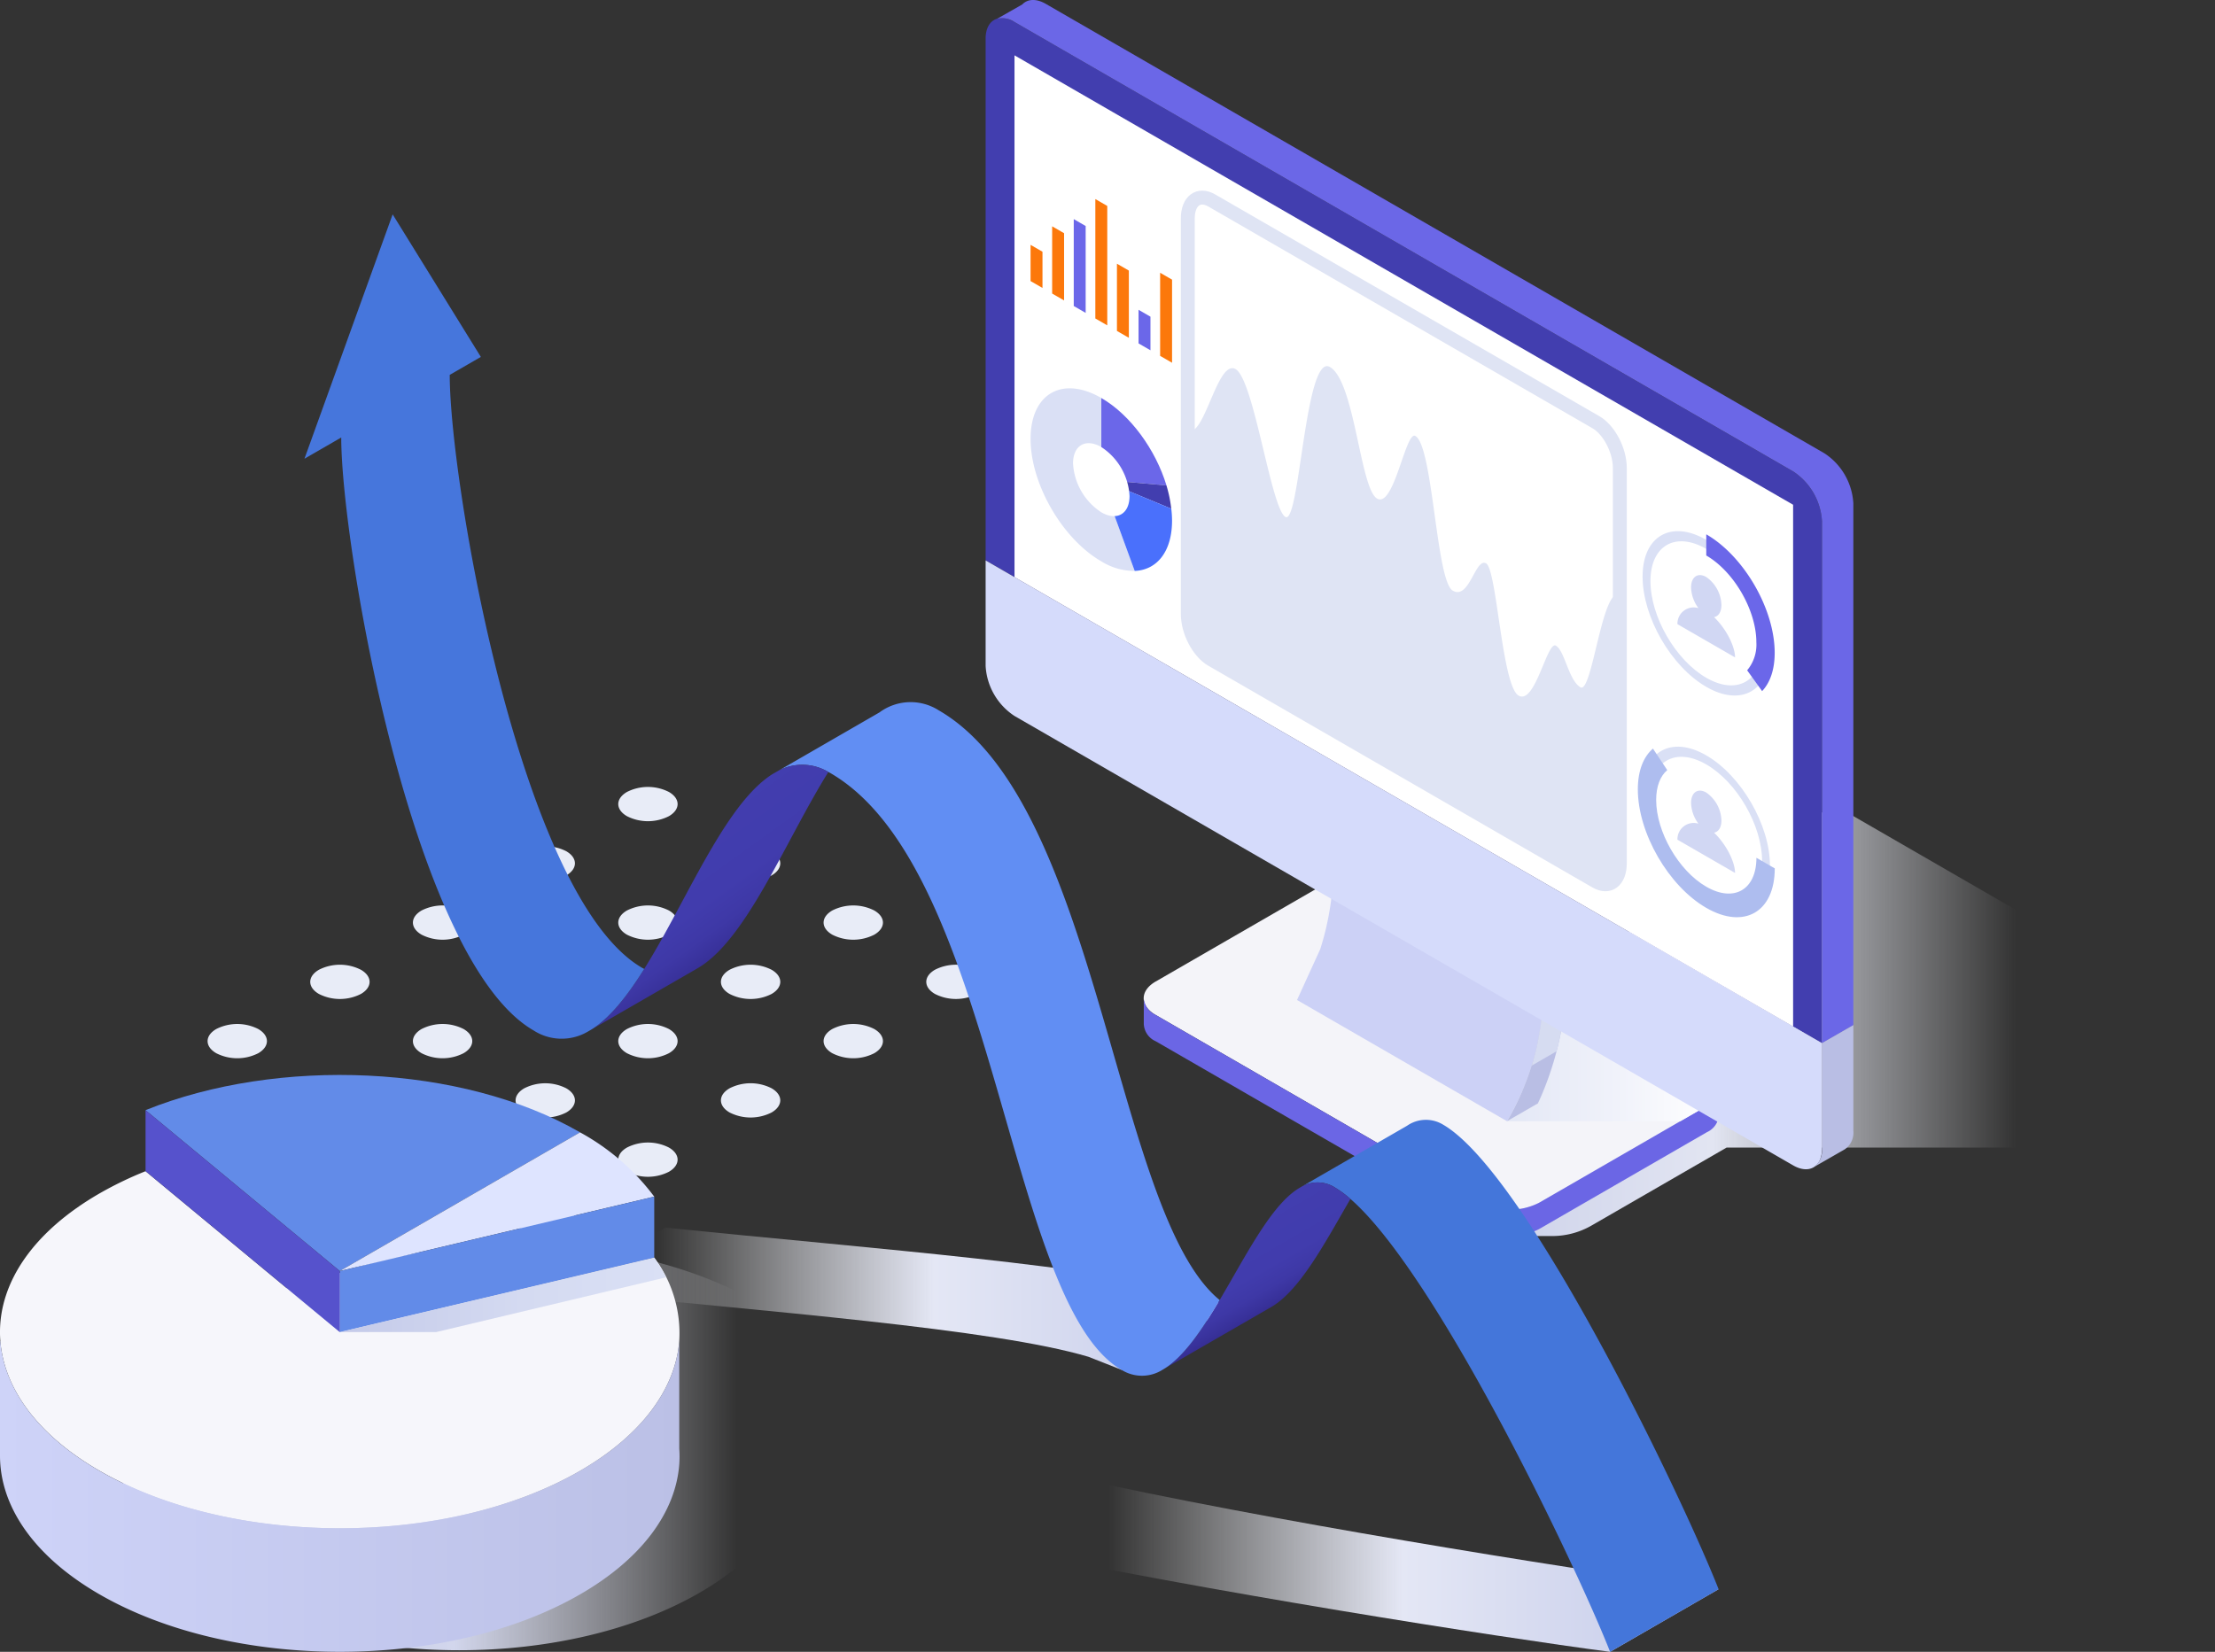 <svg xmlns="http://www.w3.org/2000/svg" xmlns:xlink="http://www.w3.org/1999/xlink" width="397.96" height="296.849" viewBox="0 0 397.96 296.849">
  <rect x="0" y="0" width="397.96" height="296.849" fill="#333333" stroke="none"/>
  <defs>
    <linearGradient id="linear-gradient" y1="0.5" x2="1" y2="0.5" gradientUnits="objectBoundingBox">
      <stop offset="0" stop-color="#c6cbe7"/>
      <stop offset="0.25" stop-color="#c6cbe7"/>
      <stop offset="0.47" stop-color="#d2d6ec"/>
      <stop offset="0.87" stop-color="#f2f3f9" stop-opacity="0"/>
      <stop offset="1" stop-color="#fff" stop-opacity="0"/>
    </linearGradient>
    <linearGradient id="linear-gradient-2" y1="0.5" x2="1" y2="0.5" gradientUnits="objectBoundingBox">
      <stop offset="0" stop-color="#ced3f8"/>
      <stop offset="1" stop-color="#bbc0e6"/>
    </linearGradient>
    <linearGradient id="linear-gradient-3" y1="0.5" x2="1" y2="0.5" gradientUnits="objectBoundingBox">
      <stop offset="0" stop-color="#c4cae9"/>
      <stop offset="0.56" stop-color="#d4daf1"/>
      <stop offset="1" stop-color="#dae0f5"/>
    </linearGradient>
    <linearGradient id="linear-gradient-4" y1="0.5" x2="1" y2="0.5" gradientUnits="objectBoundingBox">
      <stop offset="0" stop-color="#c0c6e4"/>
      <stop offset="0.42" stop-color="#e2e5f2"/>
      <stop offset="0.77" stop-color="#f7f8fb" stop-opacity="0"/>
      <stop offset="1" stop-color="#fff" stop-opacity="0"/>
    </linearGradient>
    <linearGradient id="linear-gradient-5" x1="-13.023" y1="0.5" x2="-12.023" y2="0.5" gradientUnits="objectBoundingBox">
      <stop offset="0.24" stop-color="#423faa"/>
      <stop offset="0.3" stop-color="#4340ac"/>
      <stop offset="0.34" stop-color="#4945b4"/>
      <stop offset="0.36" stop-color="#524ec1"/>
      <stop offset="0.38" stop-color="#5f5bd4"/>
      <stop offset="0.4" stop-color="#6b66e5"/>
    </linearGradient>
    <linearGradient id="linear-gradient-6" y1="0.5" x2="1" y2="0.5" gradientUnits="objectBoundingBox">
      <stop offset="0" stop-color="#d8def3"/>
      <stop offset="0.31" stop-color="#dee3f4"/>
      <stop offset="0.74" stop-color="#f0f2fa"/>
      <stop offset="1" stop-color="#fff"/>
    </linearGradient>
    <linearGradient id="linear-gradient-7" x1="-7.915" y1="-0.211" x2="-8.751" y2="0.979" gradientUnits="objectBoundingBox">
      <stop offset="0.63" stop-color="#6b67e7"/>
      <stop offset="0.7" stop-color="#20196f"/>
    </linearGradient>
    <linearGradient id="linear-gradient-8" x1="1" y1="0.5" x2="0" y2="0.5" gradientUnits="objectBoundingBox">
      <stop offset="0" stop-color="#c4cae9"/>
      <stop offset="0.44" stop-color="#e4e7f5"/>
      <stop offset="0.85" stop-color="#fff" stop-opacity="0"/>
      <stop offset="1" stop-color="#fff" stop-opacity="0"/>
    </linearGradient>
    <linearGradient id="linear-gradient-9" y1="0.5" x2="0" y2="0.5" xlink:href="#linear-gradient-8"/>
    <linearGradient id="linear-gradient-11" x1="0.572" y1="0.669" x2="0.334" y2="0.257" gradientUnits="objectBoundingBox">
      <stop offset="0" stop-color="#362e94"/>
      <stop offset="0.05" stop-color="#38319a"/>
      <stop offset="0.2" stop-color="#3e38a6"/>
      <stop offset="0.41" stop-color="#413cad"/>
      <stop offset="1" stop-color="#423eaf"/>
    </linearGradient>
    <linearGradient id="linear-gradient-12" x1="0.61" y1="0.685" x2="0.335" y2="0.257" xlink:href="#linear-gradient-11"/>
  </defs>
  <g id="그룹_42241" data-name="그룹 42241" transform="translate(-1150.497 -2238.516)">
    <g id="Asset_2" data-name="Asset 2" transform="translate(1187.794 2379.936)" style="isolation: isolate">
      <g id="Layer_2" transform="translate(0 0)">
        <g id="Abstract_shapes" transform="translate(0 0)">
          <path id="패스_72298" data-name="패스 72298" d="M212.479,5.254a8.323,8.323,0,0,0,7.539,0c2.082-1.2,2.082-3.152,0-4.352a8.323,8.323,0,0,0-7.539,0C210.4,2.106,210.4,4.055,212.479,5.254Z" transform="translate(-137.134 0)" fill="#e8ecf7"/>
          <path id="패스_72299" data-name="패스 72299" d="M265.209,35.694a8.322,8.322,0,0,0,7.539,0c2.082-1.2,2.082-3.152,0-4.352a8.323,8.323,0,0,0-7.539,0C263.127,32.546,263.127,34.495,265.209,35.694Z" transform="translate(-171.417 -19.791)" fill="#e8ecf7"/>
          <path id="패스_72300" data-name="패스 72300" d="M317.939,66.134a8.323,8.323,0,0,0,7.539,0c2.081-1.2,2.081-3.152,0-4.352a8.323,8.323,0,0,0-7.539,0C315.857,62.986,315.857,64.935,317.939,66.134Z" transform="translate(-205.701 -39.582)" fill="#e8ecf7"/>
          <path id="패스_72301" data-name="패스 72301" d="M378.208,92.223a8.323,8.323,0,0,0-7.539,0c-2.081,1.2-2.081,3.152,0,4.352a8.323,8.323,0,0,0,7.539,0C380.289,95.371,380.289,93.423,378.208,92.223Z" transform="translate(-239.984 -59.373)" fill="#e8ecf7"/>
          <path id="패스_72302" data-name="패스 72302" d="M159.749,35.694a8.323,8.323,0,0,0,7.539,0c2.081-1.2,2.081-3.152,0-4.352a8.323,8.323,0,0,0-7.539,0C157.667,32.546,157.667,34.495,159.749,35.694Z" transform="translate(-102.851 -19.791)" fill="#e8ecf7"/>
          <path id="패스_72303" data-name="패스 72303" d="M212.479,66.134a8.323,8.323,0,0,0,7.539,0c2.082-1.2,2.082-3.152,0-4.352a8.323,8.323,0,0,0-7.539,0C210.4,62.986,210.4,64.935,212.479,66.134Z" transform="translate(-137.134 -39.582)" fill="#e8ecf7"/>
          <path id="패스_72304" data-name="패스 72304" d="M265.209,96.584a8.322,8.322,0,0,0,7.539,0c2.082-1.2,2.082-3.152,0-4.352a8.323,8.323,0,0,0-7.539,0C263.127,93.436,263.127,95.385,265.209,96.584Z" transform="translate(-171.417 -59.38)" fill="#e8ecf7"/>
          <path id="패스_72305" data-name="패스 72305" d="M325.478,122.673a8.323,8.323,0,0,0-7.539,0c-2.081,1.2-2.081,3.148,0,4.352a8.323,8.323,0,0,0,7.539,0C327.559,125.821,327.559,123.876,325.478,122.673Z" transform="translate(-205.701 -79.171)" fill="#e8ecf7"/>
          <path id="패스_72306" data-name="패스 72306" d="M107.019,66.134a8.323,8.323,0,0,0,7.539,0c2.082-1.2,2.082-3.152,0-4.352a8.323,8.323,0,0,0-7.539,0C104.937,62.986,104.937,64.935,107.019,66.134Z" transform="translate(-68.568 -39.582)" fill="#e8ecf7"/>
          <path id="패스_72307" data-name="패스 72307" d="M159.749,96.584a8.323,8.323,0,0,0,7.539,0c2.081-1.2,2.081-3.152,0-4.352a8.323,8.323,0,0,0-7.539,0C157.667,93.436,157.667,95.385,159.749,96.584Z" transform="translate(-102.851 -59.38)" fill="#e8ecf7"/>
          <path id="패스_72308" data-name="패스 72308" d="M212.479,127.024a8.322,8.322,0,0,0,7.539,0c2.082-1.2,2.082-3.148,0-4.352a8.322,8.322,0,0,0-7.539,0C210.4,123.876,210.4,125.821,212.479,127.024Z" transform="translate(-137.134 -79.171)" fill="#e8ecf7"/>
          <path id="패스_72309" data-name="패스 72309" d="M272.748,153.113a8.322,8.322,0,0,0-7.539,0c-2.082,1.2-2.082,3.152,0,4.352a8.322,8.322,0,0,0,7.539,0C274.829,156.261,274.829,154.313,272.748,153.113Z" transform="translate(-171.418 -98.962)" fill="#e8ecf7"/>
          <path id="패스_72310" data-name="패스 72310" d="M54.289,96.584a8.323,8.323,0,0,0,7.539,0c2.082-1.2,2.082-3.152,0-4.352a8.323,8.323,0,0,0-7.539,0C52.207,93.436,52.207,95.385,54.289,96.584Z" transform="translate(-34.284 -59.38)" fill="#e8ecf7"/>
          <path id="패스_72311" data-name="패스 72311" d="M107.019,127.024a8.322,8.322,0,0,0,7.539,0c2.082-1.2,2.082-3.148,0-4.352a8.322,8.322,0,0,0-7.539,0C104.937,123.876,104.937,125.825,107.019,127.024Z" transform="translate(-68.568 -79.171)" fill="#e8ecf7"/>
          <path id="패스_72312" data-name="패스 72312" d="M159.749,157.475a8.323,8.323,0,0,0,7.539,0c2.081-1.2,2.081-3.152,0-4.352a8.323,8.323,0,0,0-7.539,0C157.667,154.326,157.667,156.271,159.749,157.475Z" transform="translate(-102.851 -98.968)" fill="#e8ecf7"/>
          <path id="패스_72313" data-name="패스 72313" d="M220.018,183.563a8.323,8.323,0,0,0-7.539,0c-2.081,1.2-2.081,3.152,0,4.352a8.322,8.322,0,0,0,7.539,0C222.1,186.711,222.1,184.763,220.018,183.563Z" transform="translate(-137.134 -118.76)" fill="#e8ecf7"/>
          <path id="패스_72314" data-name="패스 72314" d="M9.108,122.673a8.323,8.323,0,0,0-7.539,0c-2.082,1.2-2.082,3.152,0,4.352a8.323,8.323,0,0,0,7.539,0C11.189,125.821,11.189,123.876,9.108,122.673Z" transform="translate(-0.008 -79.171)" fill="#e8ecf7"/>
          <path id="패스_72315" data-name="패스 72315" d="M61.828,153.113a8.323,8.323,0,0,0-7.539,0c-2.082,1.2-2.082,3.149,0,4.352a8.323,8.323,0,0,0,7.539,0C63.909,156.261,63.909,154.313,61.828,153.113Z" transform="translate(-34.284 -98.962)" fill="#e8ecf7"/>
          <path id="패스_72316" data-name="패스 72316" d="M114.558,183.563a8.323,8.323,0,0,0-7.539,0c-2.082,1.2-2.082,3.152,0,4.352a8.322,8.322,0,0,0,7.539,0C116.639,186.711,116.639,184.763,114.558,183.563Z" transform="translate(-68.568 -118.76)" fill="#e8ecf7"/>
          <path id="패스_72317" data-name="패스 72317" d="M167.288,214a8.323,8.323,0,0,0-7.539,0c-2.081,1.2-2.081,3.152,0,4.352a8.322,8.322,0,0,0,7.539,0C169.369,217.151,169.369,215.2,167.288,214Z" transform="translate(-102.851 -138.551)" fill="#e8ecf7"/>
        </g>
      </g>
    </g>
    <g id="Objects" transform="translate(1150.497 2431.693)">
      <g id="Pie_chart" transform="translate(0 0)">
        <path id="패스_72318" data-name="패스 72318" d="M378.779,217.669a41.459,41.459,0,0,0-13.328-11.549c-21.247-12.267-54.263-13.593-78.072-3.992L277.2,204.535a65.552,65.552,0,0,0-8.269,3.992c-11.924,6.884-17.883,15.9-17.883,24.922s5.959,18.045,17.883,24.929c23.842,13.768,62.5,13.768,86.341,0,11.206-6.47,17.145-14.835,17.812-23.311a22.608,22.608,0,0,0-4.484-14.991l10.177-2.407Z" transform="translate(-229.602 -165.316)" fill="url(#linear-gradient)" style="mix-blend-mode: multiply;isolation: isolate"/>
        <path id="패스_72319" data-name="패스 72319" d="M258.32,155.009l34.9,28.914L336.392,159C315.145,146.734,282.129,145.407,258.32,155.009Z" transform="translate(-232.169 -148.683)" fill="#628be8"/>
        <path id="패스_72320" data-name="패스 72320" d="M355.424,164.63,312.25,189.552l56.5-13.373A41.46,41.46,0,0,0,355.424,164.63Z" transform="translate(-251.206 -154.312)" fill="#dee4ff"/>
        <path id="패스_72321" data-name="패스 72321" d="M278.95,204.334l-34.9-28.914a65.546,65.546,0,0,0-8.269,3.992c-11.918,6.884-17.883,15.9-17.883,24.922s5.965,18.045,17.883,24.922c23.842,13.768,62.5,13.768,86.341,0,11.206-6.47,17.145-14.835,17.812-23.311a22.608,22.608,0,0,0-4.484-14.991l-56.5,13.373Z" transform="translate(-217.9 -158.121)" fill="#f6f6fb"/>
        <path id="패스_72322" data-name="패스 72322" d="M339.935,222.61c-.666,8.476-6.606,16.835-17.812,23.311-23.842,13.768-62.5,13.768-86.341,0-11.206-6.47-17.145-14.836-17.818-23.311H217.9V243.2c0,9.019,5.965,18.038,17.883,24.922,23.842,13.768,62.5,13.768,86.341,0,11.206-6.47,17.145-14.835,17.812-23.3a19.881,19.881,0,0,0,0-2.911V222.617Z" transform="translate(-217.9 -174.78)" fill="url(#linear-gradient-2)"/>
        <path id="패스_72323" data-name="패스 72323" d="M368.755,193.453l-56.5,13.373V195.853l56.5-13.373Z" transform="translate(-251.21 -160.613)" fill="#628be8"/>
        <path id="패스_72324" data-name="패스 72324" d="M293.219,198.347l-34.9-28.92V158.46l34.9,28.914Z" transform="translate(-232.169 -152.134)" fill="#5652cc"/>
        <path id="패스_72325" data-name="패스 72325" d="M370.887,202.975a27.132,27.132,0,0,0-2.135-3.545L312.25,212.8H329.6l41.284-9.834Z" transform="translate(-251.206 -166.597)" fill="url(#linear-gradient-3)" style="mix-blend-mode: multiply;isolation: isolate"/>
      </g>
    </g>
    <g id="Asset_1" data-name="Asset 1" transform="translate(1327.579 2238.516)" style="isolation: isolate">
      <g id="Layer_2-2" data-name="Layer_2" transform="translate(0 0)">
        <g id="Objects-2" data-name="Objects" transform="translate(0 0)">
          <g id="Screen">
            <path id="패스_72326" data-name="패스 72326" d="M269.788,505.082h87.75V483.027L289.094,443.51l-84.146,52.163c-2.854,1.647-2.854,4.344,0,5.995,0,0,30.453,17.573,30.594,17.642l-4.651,1.673h7.466a14.189,14.189,0,0,0,7.159-1.885l24.273-14.015Z" transform="translate(-136.66 -298.855)" fill="url(#linear-gradient-4)" style="mix-blend-mode: multiply;isolation: isolate"/>
            <path id="패스_72327" data-name="패스 72327" d="M119.419,484.838a11.523,11.523,0,0,1,10.382,0l58.487,33.767c2.854,1.65,2.854,4.344,0,5.995L158.1,542.03a11.523,11.523,0,0,1-10.382,0l-58.49-33.77c-2.857-1.647-2.857-4.344,0-5.995l30.186-17.427Z" transform="translate(-58.685 -325.871)" fill="#f4f4f9"/>
            <path id="패스_72328" data-name="패스 72328" d="M89.253,553.263l58.49,33.77a11.524,11.524,0,0,0,10.382,0l30.183-17.43a3.7,3.7,0,0,0,2.13-2.87c.01,0,.01,4.6.01,4.6a3.641,3.641,0,0,1-2.14,3l-30.183,17.427a11.5,11.5,0,0,1-10.382,0l-58.49-33.77a3.557,3.557,0,0,1-2.13-3.125V550.39a3.7,3.7,0,0,0,2.13,2.867Z" transform="translate(-58.705 -370.876)" fill="url(#linear-gradient-5)"/>
            <path id="패스_72329" data-name="패스 72329" d="M227.175,541.157l-.509-.007H199.66a3.811,3.811,0,0,0,2.113,2.688L234,562.442l-.232.5-5.548,3.2h31.138l5.548-3.2-37.733-21.784Z" transform="translate(-134.539 -364.649)" fill="url(#linear-gradient-6)" style="mix-blend-mode: multiply;isolation: isolate"/>
            <path id="패스_72330" data-name="패스 72330" d="M175.715,485.2a49.93,49.93,0,0,0,2.355-15.868l4.152-2.4c0,1.06,0,2.678-.14,4.713L215.8,491.121a47.463,47.463,0,0,1-6.526,25.013L171.54,494.35l4.175-9.145Z" transform="translate(-115.591 -314.643)" fill="#ccd1f6"/>
            <path id="패스_72331" data-name="패스 72331" d="M191.55,469.337l37.733,21.784,4.152-2.4-37.73-21.784Z" transform="translate(-129.074 -314.643)" fill="#c4b2b9"/>
            <path id="패스_72332" data-name="패스 72332" d="M287.23,561.15a47.462,47.462,0,0,0,6.526-25.013l4.152-2.4a55.686,55.686,0,0,1-5.13,24.211l-5.548,3.2Z" transform="translate(-193.548 -359.656)" fill="#b9bee4"/>
            <path id="패스_72333" data-name="패스 72333" d="M300.86,565.2l4.462-2.577a55.38,55.38,0,0,0,1.448-8.03l-4.2,2.427A47.6,47.6,0,0,1,300.86,565.2Z" transform="translate(-202.732 -373.706)" fill="#d6dcf1" style="mix-blend-mode: multiply;isolation: isolate"/>
            <path id="패스_72334" data-name="패스 72334" d="M0,13.655c0-3.3,2.335-4.644,5.189-3L145.078,91.421a11.529,11.529,0,0,1,5.192,8.992V194.18L0,107.422Z" transform="translate(0 -6.708)" fill="#423eaf"/>
            <path id="패스_72335" data-name="패스 72335" d="M15.118.7,155.007,81.464a11.52,11.52,0,0,1,5.192,8.992v93.767l-5.63,3.245V93.7a11.522,11.522,0,0,0-5.189-8.992L9.488,3.949A4.012,4.012,0,0,0,6.38,3.366L10.884.8c.943-.992,2.492-1.109,4.234-.1Z" transform="translate(-4.299 0.001)" fill="url(#linear-gradient-7)"/>
            <path id="패스_72336" data-name="패스 72336" d="M150.271,395.548V414.5c0,3.3-2.335,4.645-5.189,3L5.189,336.739A11.517,11.517,0,0,1,0,327.746V308.79l150.271,86.758Z" transform="translate(0 -208.075)" fill="#d5dbfb"/>
            <path id="패스_72337" data-name="패스 72337" d="M458.021,587.042V568.085l5.629-3.245V583.8a3.625,3.625,0,0,1-1.543,3.359l-5.4,3.1a3.789,3.789,0,0,0,1.311-3.206Z" transform="translate(-307.75 -380.613)" fill="#b9bee4"/>
            <path id="패스_72338" data-name="패스 72338" d="M15.913,124.257,155.8,205.021V111.253L15.91,30.49Z" transform="translate(-10.721 -20.545)" fill="#fff"/>
          </g>
          <g id="Graphs_on_screen" transform="translate(8.076 35.508)">
            <path id="패스_72339" data-name="패스 72339" d="M384.864,322.809a6.558,6.558,0,0,1-1.324-3.715c0-1.908,1.22-2.746,2.727-1.875a6.338,6.338,0,0,1,2.727,5.026c0,1.256-.535,2.035-1.324,2.182,2.306,2.228,3.774,5.369,3.77,7.237-.395-.232-5.173-2.988-5.173-2.988s-4.778-2.759-5.176-2.988A2.922,2.922,0,0,1,384.864,322.809Z" transform="translate(-264.87 -249.031)" fill="#d1d7f3" style="mix-blend-mode: multiply;isolation: isolate"/>
            <path id="패스_72340" data-name="패스 72340" d="M373.332,320.633c-6.308-3.643-11.442-12.534-11.442-19.817s5.134-10.248,11.442-6.6,11.442,12.534,11.442,19.817-5.134,10.248-11.442,6.6Zm0-24.791c-5.532-3.193-10.029-.6-10.029,5.789s4.5,14.178,10.029,17.371,10.029.6,10.029-5.789S378.863,299.035,373.332,295.841Z" transform="translate(-251.932 -232.709)" fill="#dae0f5"/>
            <path id="패스_72341" data-name="패스 72341" d="M396.963,294.39h0V298.2h0c4.974,2.87,9,9.853,9,15.594a7.162,7.162,0,0,1-1.654,5.036L407,322.57c1.416-1.5,2.257-3.829,2.257-6.879,0-7.844-5.506-17.381-12.3-21.3Z" transform="translate(-275.564 -233.88)" fill="#6b67e9"/>
            <path id="패스_72342" data-name="패스 72342" d="M384.864,441.559a6.557,6.557,0,0,1-1.324-3.715c0-1.908,1.22-2.746,2.727-1.875a6.338,6.338,0,0,1,2.727,5.026c0,1.256-.535,2.035-1.324,2.182,2.306,2.228,3.774,5.369,3.77,7.237-.395-.232-5.173-2.988-5.173-2.988s-4.778-2.759-5.176-2.988A2.922,2.922,0,0,1,384.864,441.559Z" transform="translate(-264.87 -329.049)" fill="#d1d7f3" style="mix-blend-mode: multiply;isolation: isolate"/>
            <path id="패스_72343" data-name="패스 72343" d="M373.332,439.383c-6.308-3.643-11.442-12.534-11.442-19.817s5.134-10.248,11.442-6.6,11.442,12.534,11.442,19.817-5.134,10.248-11.442,6.6Zm0-24.791c-5.532-3.193-10.029-.6-10.029,5.789s4.5,14.178,10.029,17.371,10.029.6,10.029-5.789S378.863,417.785,373.332,414.591Z" transform="translate(-251.932 -312.728)" fill="#dae0f5"/>
            <path id="패스_72344" data-name="패스 72344" d="M371.566,437.281c-4.974-2.87-9-9.853-9-15.594,0-2.466.747-4.3,1.99-5.362l-2.567-3.865c-1.7,1.455-2.717,3.956-2.717,7.326,0,7.844,5.506,17.381,12.3,21.3s12.3.744,12.3-7.1l-3.294-1.9c0,5.74-4.031,8.069-9,5.2Z" transform="translate(-250.167 -313.44)" fill="#aebdef"/>
            <path id="패스_72345" data-name="패스 72345" d="M75.436,235c-1.931-6.376-6.445-12.675-11.706-15.711v14.677Z" transform="translate(-51.02 -183.274)" fill="#6b67e9"/>
            <path id="패스_72346" data-name="패스 72346" d="M75.436,265.324,63.73,264.29,76.3,269.512a23.48,23.48,0,0,0-.868-4.185Z" transform="translate(-51.02 -213.597)" fill="#423eaf"/>
            <path id="패스_72347" data-name="패스 72347" d="M37.47,215.7c-7.019-4.054-12.71-.766-12.71,7.339S30.451,241,37.47,245.057a11.253,11.253,0,0,0,6,1.725l-6-16.4Z" transform="translate(-24.76 -179.687)" fill="#dae0f5"/>
            <path id="패스_72348" data-name="패스 72348" d="M76.44,271.629a18.737,18.737,0,0,0-.137-2.117L63.73,264.29l6,16.4C73.727,280.523,76.44,277.225,76.44,271.629Z" transform="translate(-51.02 -213.597)" fill="#4a70fc"/>
            <path id="패스_72349" data-name="패스 72349" d="M48.16,247.811c0-3.239,2.273-4.55,5.075-2.932a11.222,11.222,0,0,1,5.075,8.793c0,3.239-2.273,4.55-5.075,2.932a11.213,11.213,0,0,1-5.075-8.793Z" transform="translate(-40.528 -200.05)" fill="#fff"/>
            <path id="패스_72350" data-name="패스 72350" d="M26.9,136.146l-2.14-1.236v6.51l2.14,1.236Z" transform="translate(-24.76 -126.415)" fill="#fc780b"/>
            <path id="패스_72351" data-name="패스 72351" d="M38.793,125.936,36.65,124.7v12.081l2.143,1.236Z" transform="translate(-32.772 -119.535)" fill="#fc780b"/>
            <path id="패스_72352" data-name="패스 72352" d="M50.69,121.966l-2.14-1.236v15.616l2.14,1.236Z" transform="translate(-40.791 -116.86)" fill="#6b67e9"/>
            <path id="패스_72353" data-name="패스 72353" d="M62.583,110.916,60.44,109.68v21.458l2.143,1.236Z" transform="translate(-48.803 -109.414)" fill="#fc780b"/>
            <path id="패스_72354" data-name="패스 72354" d="M74.48,146.536,72.34,145.3v12.081l2.14,1.236Z" transform="translate(-56.821 -133.417)" fill="#fc780b"/>
            <path id="패스_72355" data-name="패스 72355" d="M86.38,171.926l-2.14-1.236v6.04l2.14,1.236Z" transform="translate(-64.84 -150.525)" fill="#6b67e9"/>
            <path id="패스_72356" data-name="패스 72356" d="M98.273,151.526,96.13,150.29v14.935l2.143,1.236Z" transform="translate(-72.852 -136.779)" fill="#fc780b"/>
            <path id="패스_72357" data-name="패스 72357" d="M115.662,109.382l69.022,39.85c2.374,1.373,4.3,5.052,4.3,8.219v71.054c0,3.167-1.924,4.625-4.3,3.252l-69.022-39.85c-2.374-1.373-4.3-5.052-4.3-8.219V112.634C111.36,109.467,113.288,108.009,115.662,109.382Z" transform="translate(-83.115 -108.866)" fill="none" stroke="#dfe4f4" stroke-miterlimit="10" stroke-width="2.5"/>
            <path id="패스_72358" data-name="패스 72358" d="M115.985,254.673l68.379,39.478c2.554,1.474,4.622.28,4.622-2.668V242.905c-3.167-1.83-4.954,17.769-7.071,16.546s-2.825-6.562-4.413-7.479-3.708,10.7-6.709,8.969-3.885-22.626-5.825-23.748-3,6.624-6,4.892-3.532-25.956-6.709-27.792c-1.765-1.018-3.826,13.01-6.885,11.246s-4-21.063-8.474-23.646-5.414,28.441-8,26.947-5.649-24.658-8.943-26.562-5.649,12.661-8.591,10.962v33.428a10.224,10.224,0,0,0,4.622,8.007Z" transform="translate(-83.115 -171.449)" fill="#dfe4f4"/>
          </g>
        </g>
      </g>
    </g>
    <g id="Asset_1-2" data-name="Asset 1" transform="translate(1173.639 2277.039)" style="isolation: isolate">
      <g id="Layer_2-3" data-name="Layer_2" transform="translate(0 0)">
        <g id="Objects-3" data-name="Objects">
          <g id="Arrows">
            <path id="패스_72243" data-name="패스 72243" d="M135.914,751.09c36.414,7.769,89.441,16.085,109.555,18.725l-19.494,11.254c-20.114-2.643-73.141-10.959-109.555-18.725Z" transform="translate(40.16 -522.742)" fill="url(#linear-gradient-8)" style="mix-blend-mode: multiply;isolation: isolate"/>
            <path id="패스_72244" data-name="패스 72244" d="M400.664,611.61c38.474,3.906,78.406,6.89,95.476,11.947l5.932,2.344h0l-19.494,11.254h0l-5.932-2.341c-17.07-5.057-57-8.041-95.476-11.947l19.494-11.254Z" transform="translate(-304.229 -429.512)" fill="url(#linear-gradient-9)" style="mix-blend-mode: multiply;isolation: isolate"/>
            <path id="패스_72245" data-name="패스 72245" d="M719.244,430.6c33.573,3.323,63.578,7.822,73.1,13.323l-19.494,11.254-5.846-2.48c-13.064-4.384-38.888-8.031-67.258-10.843L719.244,430.6Z" transform="translate(-699.75 -306.995)" fill="url(#linear-gradient-9)" style="mix-blend-mode: multiply;isolation: isolate"/>
            <path id="패스_72246" data-name="패스 72246" d="M135.5,554.241a5.928,5.928,0,0,1,6.532-.189c15.011,8.75,42.764,66.469,49.462,83.463L172,648.769c-6.118-15.525-29.8-65.02-45.3-80.14-.458-.448-.912-.869-1.353-1.253a19.013,19.013,0,0,0-2.808-2.069,5.82,5.82,0,0,0-6.131-.043L135.5,554.238Z" transform="translate(94.139 -390.443)" fill="#4476da"/>
            <path id="패스_72247" data-name="패스 72247" d="M315.913,620.695c3.628-2.139,6.943-7.046,10.156-12.471.587-.988,1.171-2,1.751-3,4.082-7.1,8.071-14.357,12.411-17.043l.192-.119.2-.116a5.813,5.813,0,0,1,6.131.043,18.844,18.844,0,0,1,2.809,2.069q-.756,1.308-1.519,2.636c-4.042,7.046-8.154,14.2-12.776,16.831L315.91,620.695Z" transform="translate(-130.081 -413.121)" fill="url(#linear-gradient-11)"/>
            <path id="패스_72248" data-name="패스 72248" d="M404.888,328.62a9.4,9.4,0,0,1,10.65-.351c28.029,16.181,31.331,85.863,48.67,104.293a18.541,18.541,0,0,0,1.784,1.671c-3.216,5.425-6.529,10.332-10.156,12.471,0,0-.136.076-.136.08a6.91,6.91,0,0,1-7.345-.007c-19.981-11.536-22.3-84.981-49.482-105.374a28.813,28.813,0,0,0-2.828-1.877c-.119-.07-.232-.119-.351-.182a9.155,9.155,0,0,0-8.933-.255l18.128-10.468Z" transform="translate(-270.003 -239.129)" fill="#618ef3"/>
            <path id="패스_72249" data-name="패스 72249" d="M598.783,408.345c3.4-2.112,6.526-6.108,9.533-10.919.826-1.32,1.641-2.7,2.454-4.125,6.6-11.566,12.816-25.747,20.346-30.731l.106-.07,1.25-.723a9.138,9.138,0,0,1,8.933.255c-.962,1.538-1.91,3.163-2.852,4.834-6.672,11.837-13,26.109-20.75,30.5L598.78,408.345Z" transform="translate(-515.718 -261.822)" fill="url(#linear-gradient-12)"/>
            <path id="패스_72250" data-name="패스 72250" d="M698.57,106.348,714.417,62.43l15.846,25.618-5.59,3.226c0,18.532,11.688,87.8,31.859,104.644a19.331,19.331,0,0,0,2.689,1.907c.133.076.262.136.391.206-3.007,4.811-6.137,8.807-9.533,10.919l-.471.272a9.3,9.3,0,0,1-9.881-.143c-21.818-12.6-34.547-87.213-34.547-106.551l-6.609,3.817Z" transform="translate(-667.013 -62.43)" fill="#4676dc"/>
          </g>
        </g>
      </g>
    </g>
  </g>
</svg>
